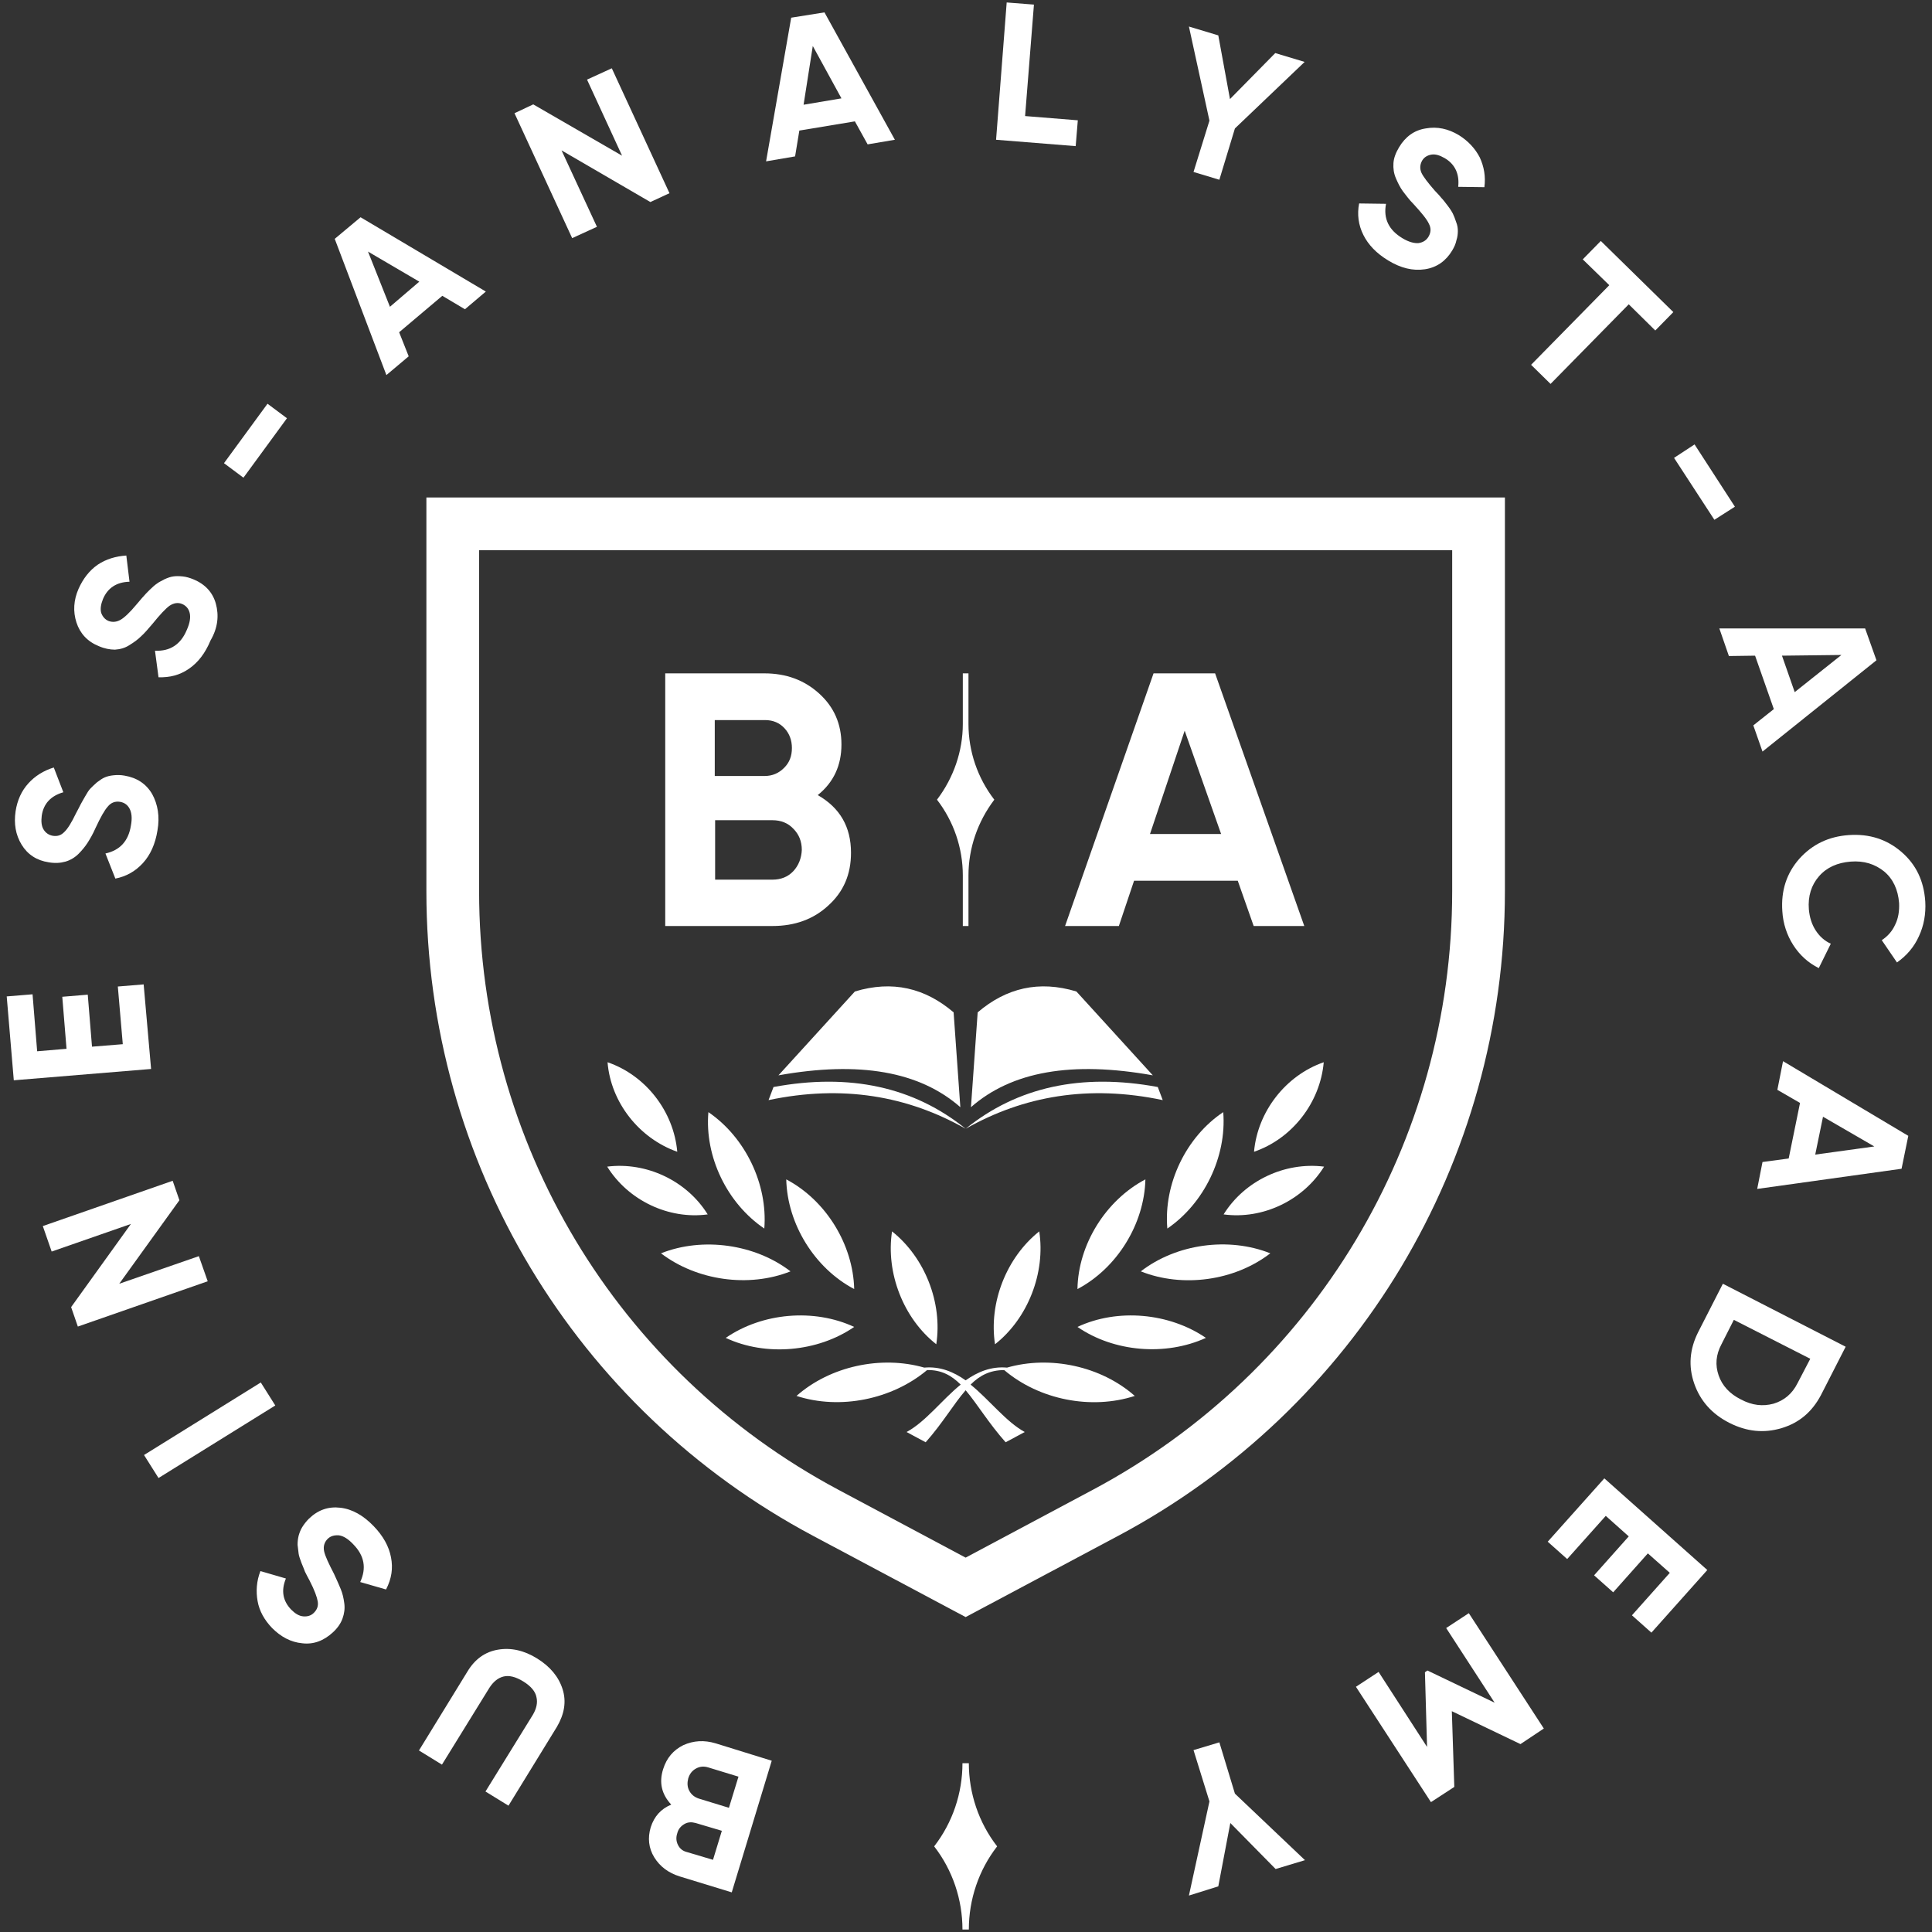 <svg width="182" height="182" viewBox="0 0 182 182" fill="none" xmlns="http://www.w3.org/2000/svg">
<rect x="0" y="0" width="182" height="182" fill="#333333" stroke="none"/>
<path d="M67.433 164.233C66.333 163.9 65.333 163.966 64.367 164.4C63.433 164.866 62.8 165.6 62.467 166.666C62.067 167.933 62.333 169.033 63.233 170C62.267 170.4 61.633 171.1 61.3 172.133C61 173.133 61.1 174.1 61.633 174.966C62.167 175.833 62.967 176.433 64.033 176.766L68.933 178.266L72.7 165.866L67.433 164.233ZM67.167 175.2L64.7 174.466C64.3 174.366 64.033 174.133 63.867 173.8C63.7 173.466 63.667 173.1 63.8 172.7C63.9 172.3 64.133 172.033 64.467 171.833C64.8 171.633 65.167 171.633 65.533 171.733L68 172.466L67.167 175.2ZM68.667 170.3L65.833 169.433C65.433 169.3 65.133 169.066 64.933 168.7C64.733 168.333 64.733 167.933 64.833 167.533C64.967 167.1 65.2 166.8 65.567 166.6C65.933 166.4 66.3 166.366 66.733 166.5L69.567 167.366L68.667 170.3Z" fill="white"/>
<path d="M53 159.133C52.633 157.966 51.833 157 50.6 156.233C49.367 155.466 48.133 155.2 46.933 155.4C45.7 155.6 44.733 156.3 44.033 157.466L39.467 164.9L41.633 166.233L46.1 159C46.467 158.433 46.9 158.066 47.433 157.933C47.967 157.8 48.6 157.966 49.3 158.4C50 158.833 50.433 159.333 50.533 159.866C50.667 160.4 50.533 160.966 50.2 161.533L45.733 168.766L47.9 170.1L52.467 162.666C53.167 161.466 53.367 160.3 53 159.133Z" fill="white"/>
<path d="M36.833 146.7C36.633 145.666 36.1 144.7 35.2 143.766C34.233 142.766 33.2 142.166 32.067 142.033C30.933 141.9 29.967 142.233 29.1 143.066C28.833 143.333 28.633 143.6 28.467 143.866C28.3 144.133 28.2 144.433 28.133 144.666C28.067 144.933 28.033 145.2 28.033 145.533C28.067 145.866 28.1 146.133 28.133 146.366C28.167 146.6 28.267 146.866 28.4 147.233C28.533 147.566 28.667 147.866 28.733 148.066C28.833 148.266 28.967 148.533 29.167 148.9C29.633 149.8 29.867 150.466 29.933 150.866C30 151.3 29.867 151.633 29.567 151.933C29.3 152.2 28.967 152.3 28.567 152.266C28.167 152.233 27.8 152 27.433 151.633C26.633 150.8 26.467 149.833 26.933 148.7L24.533 148C24.167 148.933 24.1 149.9 24.267 150.833C24.433 151.766 24.9 152.6 25.633 153.366C26.467 154.2 27.4 154.7 28.467 154.8C29.533 154.933 30.5 154.566 31.367 153.766C31.8 153.366 32.1 152.933 32.267 152.466C32.433 152 32.5 151.533 32.433 151.033C32.367 150.533 32.267 150.1 32.1 149.7C31.933 149.3 31.733 148.833 31.467 148.266C30.967 147.3 30.633 146.6 30.533 146.133C30.433 145.666 30.567 145.266 30.867 144.966C31.133 144.7 31.5 144.6 31.933 144.633C32.367 144.7 32.8 144.966 33.3 145.5C34.333 146.566 34.533 147.733 33.933 149.033L36.367 149.733C36.9 148.7 37.033 147.733 36.833 146.7Z" fill="white"/>
<path d="M24.567 130.233L13.567 137.066L14.933 139.233L25.933 132.4L24.567 130.233Z" fill="white"/>
<path d="M18.733 118.333L11.233 120.933L16.9 113.066L16.267 111.233L4.033 115.5L4.867 117.9L12.333 115.3L6.7 123.133L7.333 124.966L19.567 120.7L18.733 118.333Z" fill="white"/>
<path d="M13.533 92.733L11.1 92.933L11.567 98.366L8.667 98.6L8.267 93.7L5.867 93.9L6.267 98.8L3.5 99.033L3.067 93.666L0.633 93.866L1.3 101.766L14.233 100.7L13.533 92.733Z" fill="white"/>
<path d="M14.333 74.8C13.767 73.833 12.9 73.266 11.733 73.066C11.367 73 11.033 73 10.7 73.033C10.367 73.066 10.1 73.133 9.867 73.233C9.633 73.333 9.4 73.5 9.133 73.7C8.9 73.9 8.7 74.1 8.533 74.266C8.367 74.433 8.2 74.7 8.033 75C7.833 75.333 7.7 75.6 7.6 75.766C7.5 75.966 7.367 76.233 7.167 76.6C6.733 77.5 6.367 78.1 6.033 78.4C5.733 78.7 5.4 78.8 4.967 78.733C4.6 78.666 4.3 78.466 4.1 78.133C3.9 77.8 3.867 77.366 3.933 76.833C4.1 75.7 4.8 74.966 5.967 74.633L5.067 72.3C4.1 72.6 3.3 73.1 2.667 73.8C2.033 74.5 1.633 75.366 1.467 76.433C1.3 77.6 1.467 78.633 2.033 79.566C2.6 80.5 3.467 81.066 4.6 81.233C5.167 81.333 5.7 81.3 6.167 81.166C6.633 81.033 7.067 80.766 7.4 80.433C7.733 80.1 8.033 79.733 8.267 79.366C8.5 79 8.767 78.533 9 78C9.467 77 9.833 76.333 10.167 75.966C10.467 75.6 10.867 75.466 11.3 75.533C11.7 75.6 12 75.8 12.2 76.166C12.4 76.533 12.467 77.066 12.333 77.766C12.1 79.233 11.3 80.1 9.933 80.4L10.867 82.766C11.9 82.566 12.767 82.066 13.467 81.3C14.167 80.533 14.633 79.5 14.833 78.233C15.067 76.933 14.867 75.766 14.333 74.8Z" fill="white"/>
<path d="M20.333 56.866C20.033 55.8 19.333 55.033 18.2 54.566C17.867 54.433 17.533 54.333 17.2 54.3C16.867 54.266 16.567 54.266 16.333 54.3C16.067 54.333 15.8 54.433 15.5 54.566C15.2 54.733 14.967 54.833 14.8 54.966C14.6 55.1 14.367 55.3 14.1 55.566C13.833 55.833 13.633 56.033 13.5 56.2C13.333 56.366 13.167 56.6 12.867 56.933C12.233 57.7 11.7 58.2 11.333 58.4C10.967 58.6 10.6 58.633 10.233 58.5C9.9 58.366 9.667 58.1 9.533 57.733C9.433 57.366 9.5 56.933 9.7 56.433C10.133 55.4 10.967 54.833 12.2 54.8L11.9 52.333C10.9 52.4 10 52.666 9.2 53.2C8.433 53.733 7.833 54.5 7.4 55.466C6.933 56.533 6.867 57.6 7.2 58.633C7.533 59.666 8.233 60.433 9.3 60.866C9.833 61.1 10.367 61.2 10.833 61.2C11.333 61.166 11.8 61.033 12.2 60.766C12.633 60.5 13 60.233 13.3 59.933C13.633 59.633 13.967 59.233 14.367 58.766C15.067 57.9 15.6 57.333 15.967 57.066C16.367 56.8 16.767 56.733 17.167 56.9C17.533 57.066 17.767 57.333 17.867 57.733C17.967 58.133 17.9 58.666 17.6 59.333C17.033 60.7 16.033 61.366 14.6 61.3L14.933 63.8C16 63.833 16.933 63.6 17.8 63C18.667 62.4 19.333 61.533 19.833 60.333C20.533 59.133 20.633 57.966 20.333 56.866Z" fill="white"/>
<path d="M25.2 38.033L21.1 43.633L22.933 45L27.033 39.4L25.2 38.033Z" fill="white"/>
<path d="M33.967 20.466L31.533 22.5L36.4 35.333L38.5 33.566L37.6 31.3L41.667 27.866L43.8 29.133L45.767 27.466L33.967 20.466ZM36.733 28.9L34.667 23.7L39.5 26.533L36.733 28.9Z" fill="white"/>
<path d="M63.067 18.2L57.633 6.433L55.3 7.5L58.6 14.666L50.233 9.833L48.467 10.666L53.9 22.433L56.233 21.366L52.9 14.166L61.267 19.033L63.067 18.2Z" fill="white"/>
<path d="M77.667 1.166L74.533 1.666L72.167 15.2L74.9 14.733L75.3 12.3L80.533 11.433L81.733 13.6L84.3 13.166L77.667 1.166ZM75.7 9.866L76.567 4.333L79.267 9.266L75.7 9.866Z" fill="white"/>
<path d="M96.567 10.933L97.4 0.433L94.833 0.233L93.833 13.166L101.333 13.766L101.533 11.333L96.567 10.933Z" fill="white"/>
<path d="M120.133 5L115.867 9.333L114.767 3.333L112 2.5L113.933 11.366L112.433 16.2L114.867 16.933L116.333 12.1L122.9 5.833L120.133 5Z" fill="white"/>
<path d="M139.4 14.833C138.967 14 138.333 13.3 137.433 12.733C136.433 12.133 135.4 11.9 134.3 12.1C133.233 12.266 132.4 12.866 131.8 13.866C131.5 14.366 131.3 14.866 131.267 15.366C131.233 15.866 131.3 16.333 131.5 16.8C131.7 17.266 131.9 17.666 132.167 18.033C132.433 18.366 132.733 18.8 133.167 19.233C133.9 20.033 134.4 20.633 134.6 21.066C134.833 21.5 134.8 21.9 134.567 22.3C134.367 22.633 134.067 22.833 133.633 22.9C133.233 22.933 132.7 22.8 132.1 22.433C130.833 21.666 130.3 20.6 130.567 19.2L128.033 19.166C127.833 20.2 127.967 21.2 128.433 22.133C128.9 23.066 129.667 23.866 130.767 24.533C131.967 25.266 133.1 25.533 134.233 25.366C135.333 25.2 136.2 24.6 136.8 23.6C137 23.266 137.133 22.966 137.2 22.633C137.3 22.333 137.333 22.033 137.333 21.766C137.333 21.5 137.3 21.233 137.167 20.9C137.067 20.6 136.967 20.333 136.867 20.133C136.767 19.933 136.6 19.666 136.367 19.366C136.133 19.066 135.967 18.833 135.8 18.666C135.667 18.5 135.467 18.266 135.167 17.966C134.5 17.2 134.067 16.633 133.9 16.266C133.733 15.866 133.767 15.5 133.967 15.133C134.167 14.8 134.467 14.633 134.833 14.566C135.233 14.5 135.633 14.633 136.1 14.9C137.067 15.466 137.5 16.4 137.367 17.6L139.833 17.633C139.967 16.633 139.8 15.7 139.4 14.833Z" fill="white"/>
<path d="M150.8 22.7L149.1 24.433L151.6 26.866L144.233 34.366L146.067 36.166L153.433 28.666L155.933 31.133L157.633 29.4L150.8 22.7Z" fill="white"/>
<path d="M159.633 41.866L157.7 43.133L161.5 48.966L163.433 47.733L159.633 41.866Z" fill="white"/>
<path d="M175.7 59.2H161.967L162.867 61.8L165.333 61.766L167.1 66.8L165.167 68.333L166.033 70.8L176.767 62.2L175.7 59.2ZM169.067 65.2L167.867 61.766L173.467 61.7L169.067 65.2Z" fill="white"/>
<path d="M181.367 84.933C181.233 82.966 180.5 81.433 179.1 80.233C177.733 79.066 176.1 78.533 174.167 78.666C172.267 78.8 170.733 79.533 169.5 80.9C168.3 82.266 167.767 83.9 167.9 85.833C167.967 87 168.333 88.1 168.933 89.033C169.533 89.966 170.333 90.7 171.333 91.2L172.467 88.9C171.867 88.633 171.4 88.2 171.033 87.633C170.667 87.066 170.467 86.4 170.4 85.666C170.3 84.433 170.633 83.366 171.367 82.533C172.1 81.7 173.1 81.266 174.333 81.166C175.6 81.066 176.633 81.4 177.5 82.1C178.333 82.8 178.8 83.8 178.9 85.066C178.933 85.8 178.833 86.5 178.533 87.1C178.267 87.7 177.833 88.2 177.267 88.566L178.7 90.666C179.6 90.033 180.3 89.233 180.767 88.2C181.233 87.2 181.433 86.1 181.367 84.933Z" fill="white"/>
<path d="M167.967 99.966L167.433 102.666L169.567 103.9L168.5 109.133L166.033 109.466L165.533 112L179.133 110.1L179.767 107L167.967 99.966ZM171 108.766L171.733 105.2L176.567 108L171 108.766Z" fill="white"/>
<path d="M162.3 120.933L159.967 125.5C159.167 127.1 159.033 128.7 159.6 130.333C160.167 131.966 161.267 133.2 162.9 134.033C164.533 134.866 166.167 135.033 167.833 134.533C169.5 134.033 170.7 133 171.533 131.433L173.867 126.866L162.3 120.933ZM169.333 130.3C168.833 131.3 168.067 131.933 167.067 132.233C166.067 132.5 165.067 132.4 164 131.833C162.933 131.3 162.233 130.533 161.9 129.566C161.567 128.6 161.633 127.633 162.167 126.633L163.333 124.333L170.533 128L169.333 130.3Z" fill="white"/>
<path d="M151.133 139.266L145.8 145.233L147.633 146.866L151.267 142.8L153.433 144.733L150.167 148.4L151.967 150L155.233 146.333L157.3 148.166L153.733 152.166L155.567 153.8L160.833 147.9L151.133 139.266Z" fill="white"/>
<path d="M145.433 162.833L138.367 151.966L136.233 153.366L140.8 160.4L134.467 157.366L134.233 157.533L134.433 164.566L129.867 157.5L127.733 158.9L134.8 169.766L137 168.333L136.767 161.2L143.233 164.3L145.433 162.833Z" fill="white"/>
<path d="M116.333 168.966L114.867 164.133L112.433 164.866L113.933 169.7L112 178.566L114.767 177.7L115.9 171.733L120.167 176.066L122.933 175.233L116.333 168.966Z" fill="white"/>
<path d="M91.267 181.766C91.267 178.933 92.2 176.166 93.933 173.933C92.2 171.7 91.267 168.933 91.267 166.1H90.667C90.667 168.933 89.733 171.7 88 173.933C89.733 176.166 90.667 178.933 90.667 181.766H91.267Z" fill="white"/>
<path d="M77.033 74.9C78.533 73.7 79.267 72.1 79.267 70.133C79.267 68.2 78.567 66.6 77.167 65.333C75.767 64.066 74.067 63.433 72 63.433H62.667V87.233H72.767C74.867 87.233 76.633 86.6 78.033 85.3C79.467 84 80.167 82.366 80.167 80.333C80.167 77.9 79.133 76.1 77.033 74.9ZM72.067 67.833C72.833 67.833 73.433 68.1 73.9 68.6C74.367 69.1 74.6 69.733 74.6 70.466C74.6 71.233 74.367 71.833 73.867 72.333C73.367 72.833 72.767 73.1 72.033 73.1H67.333V67.833H72.067ZM74.733 82.066C74.233 82.6 73.567 82.866 72.767 82.866H67.367V77.266H72.767C73.567 77.266 74.233 77.533 74.733 78.066C75.267 78.6 75.533 79.266 75.533 80.066C75.5 80.833 75.233 81.533 74.733 82.066Z" fill="white"/>
<path d="M114.467 63.433H108.667L100.333 87.233H105.4L106.833 82.966H116.6L118.1 87.233H122.867L114.467 63.433ZM108.333 78.566L111.6 68.833L115.033 78.566H108.333Z" fill="white"/>
<path d="M90.7 87.233H91.233V82.466C91.233 79.9 92.1 77.4 93.667 75.333C92.1 73.3 91.233 70.8 91.233 68.2V63.433H90.7V68.2C90.7 70.766 89.833 73.266 88.267 75.333C89.833 77.366 90.7 79.866 90.7 82.466V87.233Z" fill="white"/>
<path d="M63.8 108.5C63.467 104.7 60.833 101.3 57.233 100.066C57.533 103.833 60.2 107.233 63.8 108.5Z" fill="white"/>
<path d="M74.067 111.1C74.167 115.3 76.733 119.466 80.467 121.433C80.367 117.233 77.8 113.066 74.067 111.1Z" fill="white"/>
<path d="M72 115.733C72.333 111.533 70.2 107.133 66.733 104.766C66.367 108.966 68.5 113.366 72 115.733Z" fill="white"/>
<path d="M66.667 114.4C64.7 111.233 60.9 109.433 57.2 109.9C59.167 113.066 62.967 114.9 66.667 114.4Z" fill="white"/>
<path d="M74.467 119.766C71.133 117.2 66.2 116.5 62.267 118.066C65.633 120.633 70.533 121.333 74.467 119.766Z" fill="white"/>
<path d="M68.367 126.033C72.133 127.8 77.033 127.366 80.467 125C76.667 123.233 71.8 123.666 68.367 126.033Z" fill="white"/>
<path d="M75.033 131.5C79.133 132.833 84.033 131.833 87.333 129.066C88.667 129.033 89.633 129.566 90.5 130.433C88.7 131.9 87.2 133.933 85.4 134.9L87.2 135.866C88.8 134.066 89.833 132.266 90.967 130.966C92.067 132.266 93.133 134.066 94.733 135.866L96.533 134.9C94.767 133.933 93.233 131.9 91.433 130.433C92.3 129.566 93.267 129.066 94.6 129.066C97.9 131.866 102.8 132.833 106.9 131.5C103.733 128.7 98.933 127.666 94.867 128.833C93.367 128.7 92.1 129.233 90.967 130.033C89.833 129.233 88.567 128.7 87.067 128.833C83 127.666 78.2 128.7 75.033 131.5Z" fill="white"/>
<path d="M118.133 108.5C121.733 107.266 124.367 103.866 124.7 100.066C121.133 101.3 118.467 104.7 118.133 108.5Z" fill="white"/>
<path d="M101.5 121.433C105.233 119.466 107.8 115.3 107.9 111.1C104.167 113.066 101.567 117.233 101.5 121.433Z" fill="white"/>
<path d="M88.2 126.633C85.1 124.2 83.433 119.9 84.033 116C87.133 118.466 88.8 122.733 88.2 126.633Z" fill="white"/>
<path d="M93.733 126.633C96.833 124.2 98.5 119.9 97.9 116C94.8 118.466 93.133 122.733 93.733 126.633Z" fill="white"/>
<path d="M115.233 104.766C111.733 107.1 109.6 111.533 109.967 115.733C113.433 113.366 115.567 108.966 115.233 104.766Z" fill="white"/>
<path d="M115.267 114.4C118.967 114.9 122.767 113.066 124.733 109.9C121.033 109.433 117.233 111.233 115.267 114.4Z" fill="white"/>
<path d="M107.467 119.766C111.4 121.333 116.3 120.666 119.667 118.066C115.733 116.5 110.833 117.166 107.467 119.766Z" fill="white"/>
<path d="M101.5 125C104.933 127.366 109.8 127.766 113.6 126.033C110.133 123.666 105.267 123.233 101.5 125Z" fill="white"/>
<path d="M40.167 46.866V83.966C40.167 109.466 54.133 132.733 76.633 144.7L90.967 152.333L105.3 144.7C127.8 132.733 141.767 109.433 141.767 83.966V46.866H40.167ZM136.8 83.966C136.8 107.633 123.833 129.2 102.967 140.333L90.967 146.733L78.967 140.333C58.1 129.2 45.133 107.633 45.133 83.966V51.833H136.8V83.966Z" fill="white"/>
<path d="M91.467 104.3L92.1 95.366C94.8 93.066 97.867 92.333 101.4 93.4L108.6 101.3C100.967 99.933 95.3 100.933 91.467 104.3Z" fill="white"/>
<path d="M90.967 106.333C95.833 102.4 101.867 101.066 109.067 102.4L109.533 103.633C102.567 102.166 96.433 103.233 90.967 106.333Z" fill="white"/>
<path d="M90.467 104.3L89.833 95.366C87.133 93.066 84.067 92.333 80.533 93.4L73.333 101.3C80.967 99.933 86.633 100.933 90.467 104.3Z" fill="white"/>
<path d="M90.967 106.333C86.1 102.4 80.067 101.066 72.867 102.4L72.4 103.633C79.367 102.166 85.5 103.233 90.967 106.333Z" fill="white"/>
</svg>
